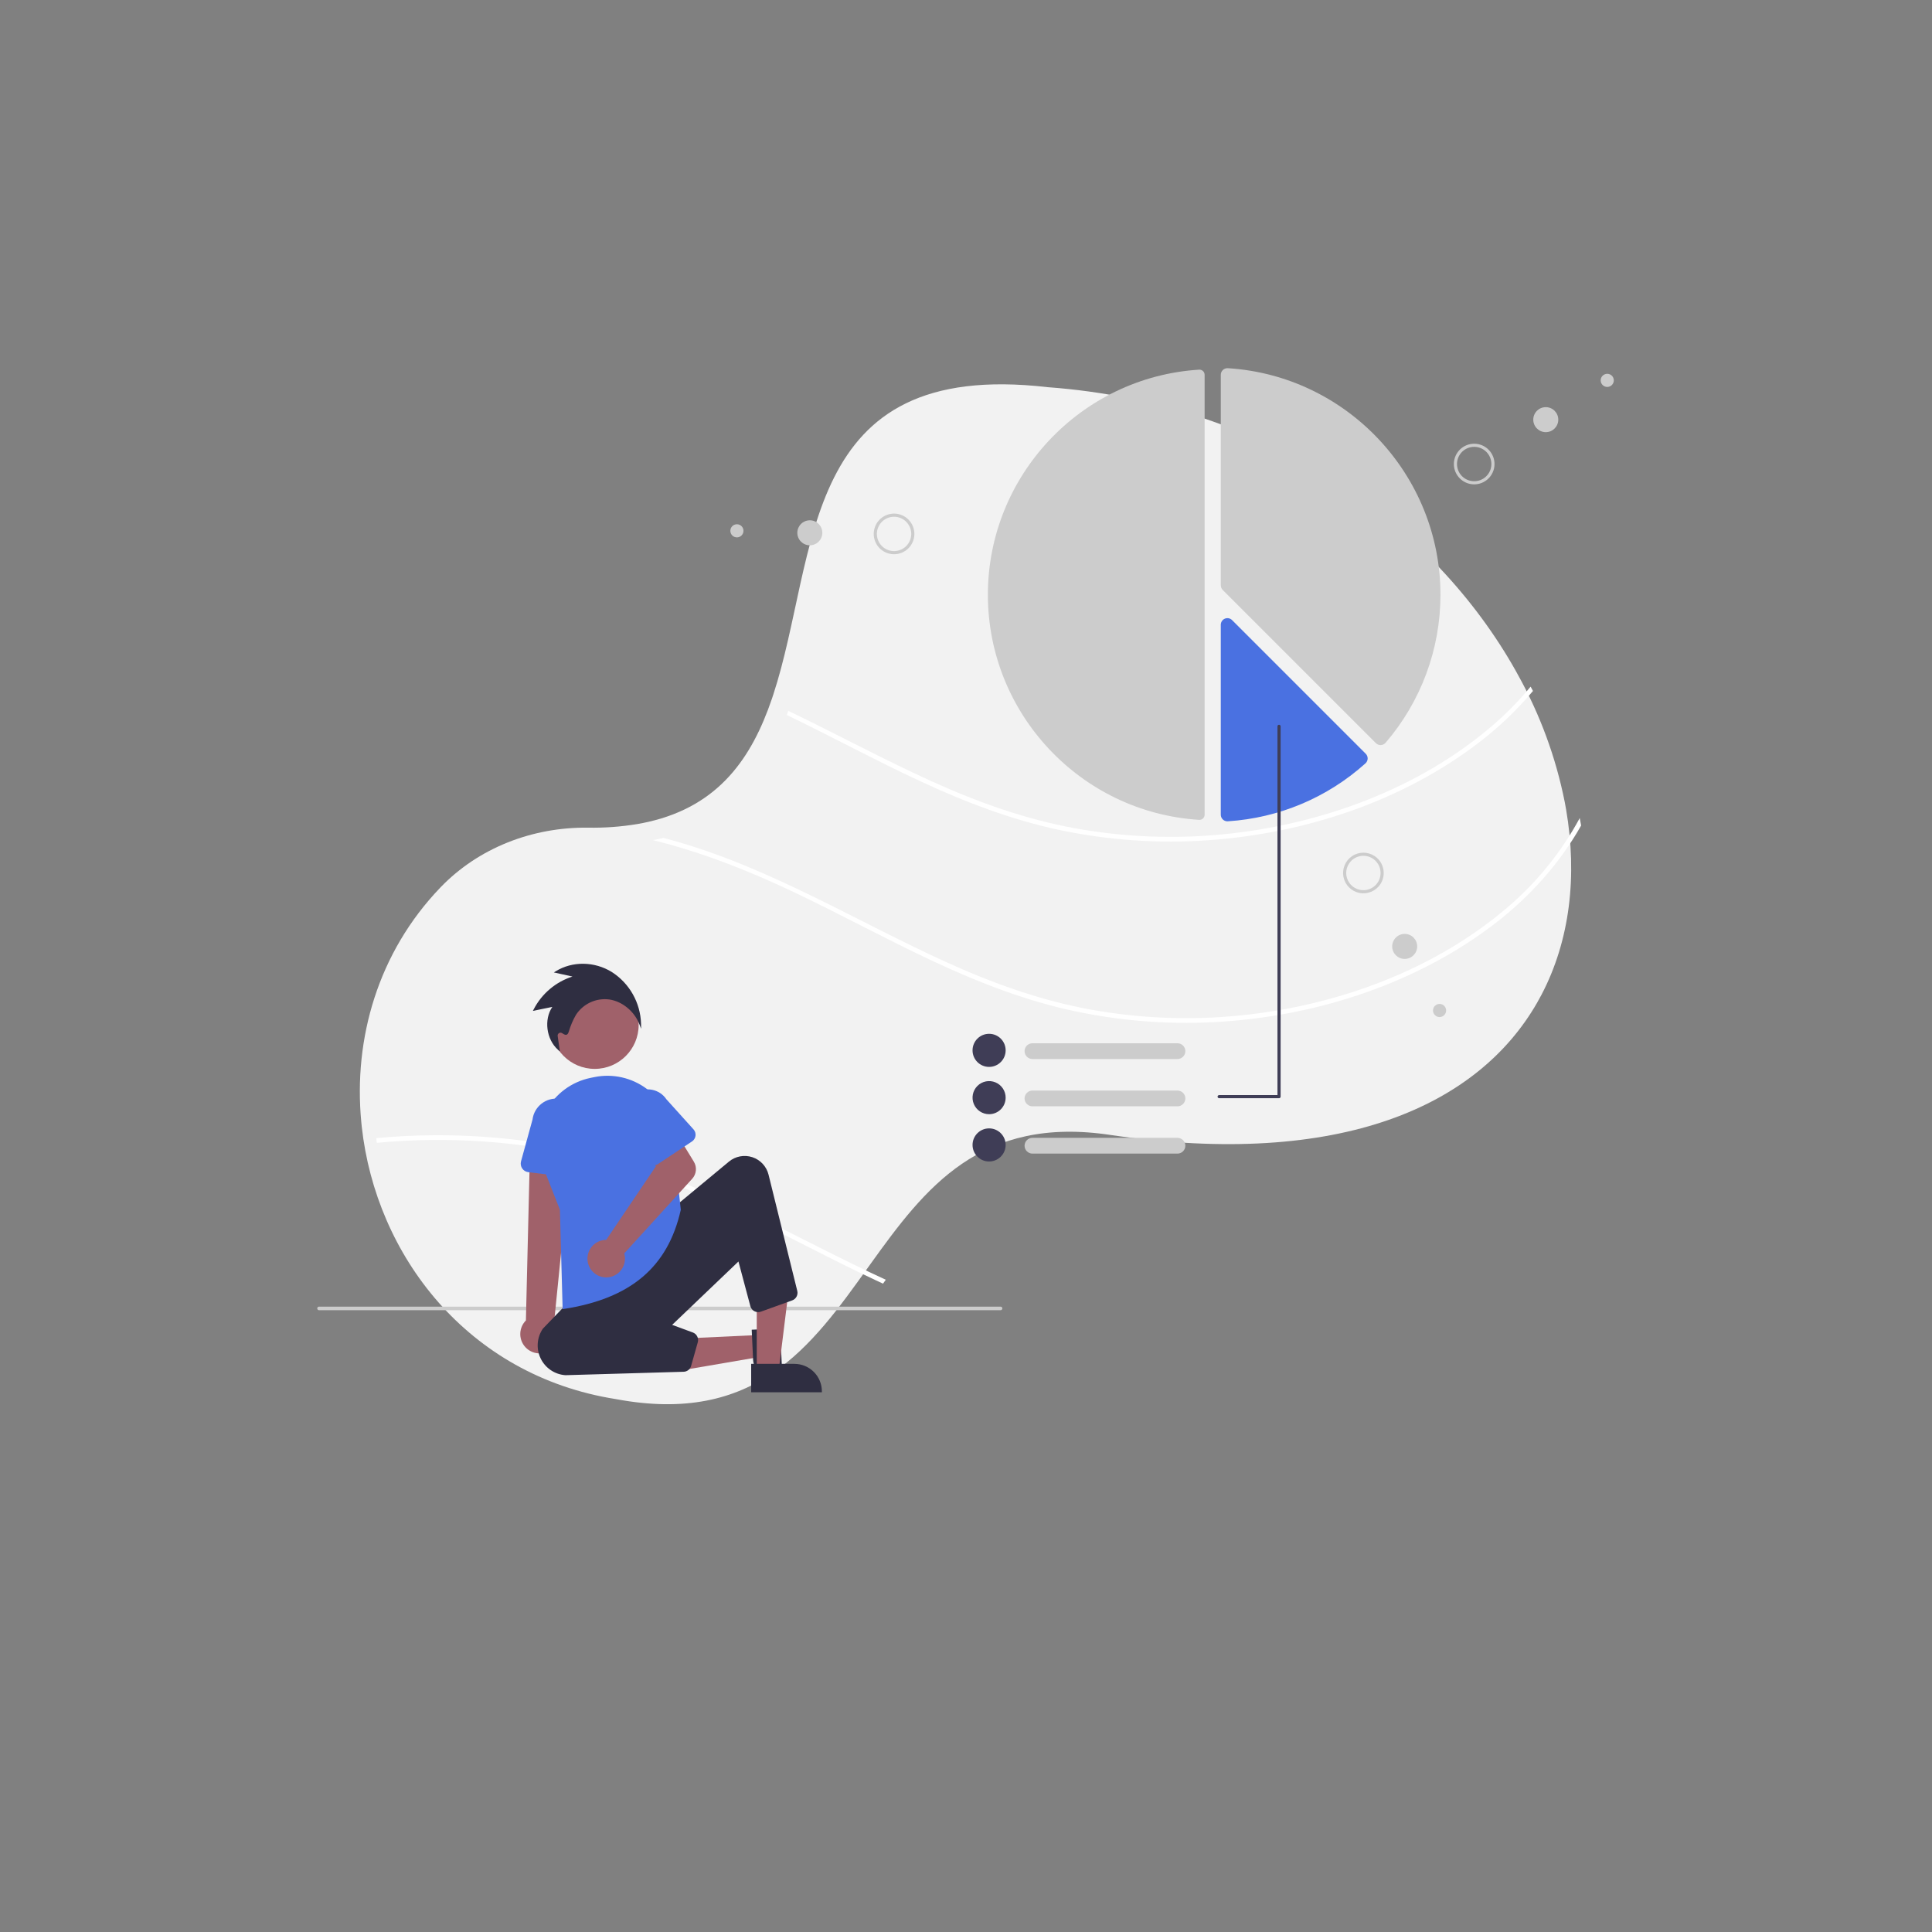 <?xml version="1.0" encoding="UTF-8" standalone="no" ?>
<!DOCTYPE svg PUBLIC "-//W3C//DTD SVG 1.1//EN" "http://www.w3.org/Graphics/SVG/1.1/DTD/svg11.dtd">
<svg xmlns="http://www.w3.org/2000/svg" xmlns:xlink="http://www.w3.org/1999/xlink" version="1.1" width="1080" height="1080" viewBox="0.27 40.1 1080 1080" xml:space="preserve">
<rect x="0.27" y="40.1" width="1080" height="1080" fill="#808080" stroke="none"/>
<desc>Created with Fabric.js 5.2.4</desc>
<defs>
</defs>
<g transform="matrix(1 0 0 1 540 540)" id="29dcad03-06dd-4cae-a55e-59ea4e64e799"  >
<rect style="stroke: none; stroke-width: 1; stroke-dasharray: none; stroke-linecap: butt; stroke-dashoffset: 0; stroke-linejoin: miter; stroke-miterlimit: 4; fill: rgb(255,255,255); fill-rule: nonzero; opacity: 1; visibility: hidden;" vector-effect="non-scaling-stroke"  x="-540" y="-540" rx="0" ry="0" width="1080" height="1080" />
</g>
<g transform="matrix(1 0 0 1 540 540)" id="9b682614-70e2-4c4b-a637-05871b4a57f6"  >
</g>
<g transform="matrix(1 0 0 1 540 540)"  >
<path style="stroke: none; stroke-width: 1; stroke-dasharray: none; stroke-linecap: butt; stroke-dashoffset: 0; stroke-linejoin: miter; stroke-miterlimit: 4; fill: rgb(242,242,242); fill-rule: nonzero; opacity: 1;" vector-effect="non-scaling-stroke"  transform=" translate(-608.4, -459.02)" d="M 930.373 515.185 C 929.578 516.714 928.748 518.216 927.892 519.71 C 895.059 576.909 818.683 612.433 689.878 593.631 C 616.744 582.448 585.598 623.467 555.439 665.482 C 554.923 666.207 554.408 666.932 553.883 667.657 C 522.3 711.716 491.032 755.897 412.847 741.211 C 329.963 728.106 278.81 660.807 270.894 588.957 C 270.798 588.083 270.711 587.201 270.632 586.327 C 266.185 539.743 279.928 491.508 314.988 455.094 C 336.166 433.104 366.255 421.423 397.313 421.79 C 406.665 421.964 416.012 421.271 425.236 419.719 C 427.272 419.361 429.246 418.968 431.168 418.522 C 470.736 409.48 488.97 382.597 500.153 349.791 C 500.415 349.013 500.677 348.236 500.93 347.449 C 526.608 269.212 514.734 159.401 654.329 175.555 C 779.246 184.764 870.92 254.028 915.887 333.942 C 916.333 334.746 916.779 335.55 917.215 336.354 C 929.575 358.527 938.394 382.496 943.355 407.392 C 943.635 408.789 943.889 410.187 944.124 411.585 C 950.485 448.699 946.317 484.772 930.373 515.185 Z" stroke-linecap="round" />
</g>
<g transform="matrix(1 0 0 1 648.68 467.24)"  >
<path style="stroke: none; stroke-width: 1; stroke-dasharray: none; stroke-linecap: butt; stroke-dashoffset: 0; stroke-linejoin: miter; stroke-miterlimit: 4; fill: rgb(255,255,255); fill-rule: nonzero; opacity: 1;" vector-effect="non-scaling-stroke"  transform=" translate(-708.68, -377.24)" d="M 917.215 336.354 C 908.253 347.005 898.155 356.646 887.1 365.106 C 844.037 398.131 789.494 416.041 735.685 419.798 C 708.032 421.742 680.242 419.854 653.106 414.189 C 625.498 408.405 599.166 398.218 573.663 386.319 C 548.86 374.743 524.79 361.69 500.153 349.791 C 500.415 349.013 500.677 348.236 500.93 347.449 C 527.796 360.38 554.111 374.629 581.29 386.948 C 606.898 398.559 633.405 408.029 661.126 413.097 C 688.785 418.118 717.013 419.224 744.981 416.382 C 798.642 410.982 853.228 391.185 894.483 355.767 C 902.228 349.117 909.39 341.816 915.887 333.942 C 916.333 334.746 916.779 335.55 917.215 336.354 Z" stroke-linecap="round" />
</g>
<g transform="matrix(1 0 0 1 613.08 372.57)"  >
<path style="stroke: none; stroke-width: 1; stroke-dasharray: none; stroke-linecap: butt; stroke-dashoffset: 0; stroke-linejoin: miter; stroke-miterlimit: 4; fill: rgb(204,204,204); fill-rule: nonzero; opacity: 1;" vector-effect="non-scaling-stroke"  transform=" translate(-673.08, -282.57)" d="M 730.774 156.736 Q 730.68 156.736 730.586 156.742 C 664.37 160.89 612.5 216.161 612.5 282.572 C 612.5 348.983 664.37 404.254 730.586 408.401 C 731.386 408.455 732.172 408.173 732.754 407.622 C 733.335 407.081 733.664 406.322 733.661 405.528 L 733.661 159.616 C 733.657 158.024 732.366 156.736 730.774 156.736 Z" stroke-linecap="round" />
</g>
<g transform="matrix(1 0 0 1 744.1 351.26)"  >
<path style="stroke: none; stroke-width: 1; stroke-dasharray: none; stroke-linecap: butt; stroke-dashoffset: 0; stroke-linejoin: miter; stroke-miterlimit: 4; fill: rgb(204,204,204); fill-rule: nonzero; opacity: 1;" vector-effect="non-scaling-stroke"  transform=" translate(-804.1, -261.26)" d="M 832.015 366.6 C 831.033 366.6 830.092 366.21 829.396 365.517 L 743.779 279.9 C 743.084 279.208 742.694 278.267 742.696 277.286 L 742.696 159.616 C 742.692 158.595 743.115 157.619 743.862 156.923 C 744.611 156.219 745.618 155.857 746.644 155.922 C 813.292 160.097 865.5 215.729 865.5 282.572 C 865.502 312.934 854.617 342.291 834.821 365.313 C 834.148 366.093 833.181 366.558 832.152 366.598 Q 832.083 366.601 832.015 366.6 Z" stroke-linecap="round" />
</g>
<g transform="matrix(1 0 0 1 723.75 442.44)"  >
<path style="stroke: none; stroke-width: 1; stroke-dasharray: none; stroke-linecap: butt; stroke-dashoffset: 0; stroke-linejoin: miter; stroke-miterlimit: 4; fill: rgb(74,113,225); fill-rule: nonzero; opacity: 1;" vector-effect="non-scaling-stroke"  transform=" translate(-783.75, -352.45)" d="M 746.408 409.229 C 745.463 409.228 744.553 408.868 743.864 408.222 C 743.116 407.526 742.692 406.549 742.696 405.527 L 742.696 299.358 C 742.697 297.863 743.597 296.515 744.978 295.943 C 746.359 295.371 747.949 295.687 749.006 296.744 L 823.718 371.455 C 824.435 372.173 824.826 373.154 824.8 374.169 C 824.774 375.183 824.332 376.143 823.579 376.823 C 802.308 395.973 775.2 407.388 746.638 409.222 C 746.561 409.227 746.484 409.229 746.408 409.229 Z" stroke-linecap="round" />
</g>
<g transform="matrix(1 0 0 1 624.68 554.64)"  >
<path style="stroke: none; stroke-width: 1; stroke-dasharray: none; stroke-linecap: butt; stroke-dashoffset: 0; stroke-linejoin: miter; stroke-miterlimit: 4; fill: rgb(255,255,255); fill-rule: nonzero; opacity: 1;" vector-effect="non-scaling-stroke"  transform=" translate(-684.68, -464.64)" d="M 944.125 411.585 C 932.138 432.842 915.215 451.59 895.837 466.452 C 852.774 499.476 798.231 517.386 744.422 521.143 C 716.768 523.087 688.979 521.2 661.843 515.534 C 634.235 509.75 607.902 499.563 582.4 487.664 C 556.435 475.546 531.264 461.804 505.412 449.459 C 479.587 437.122 453.045 426.603 425.236 419.719 C 427.272 419.361 429.246 418.968 431.168 418.522 Q 433.894 419.23 436.602 419.99 C 490.979 435.192 538.97 465.15 590.027 488.293 C 615.634 499.904 642.141 509.375 669.863 514.442 C 697.522 519.463 725.75 520.569 753.717 517.727 C 807.378 512.328 861.965 492.53 903.219 457.112 C 919.548 443.154 933.156 426.297 943.355 407.392 C 943.635 408.789 943.889 410.187 944.125 411.585 Z" stroke-linecap="round" />
</g>
<g transform="matrix(1 0 0 1 353.04 716.18)"  >
<path style="stroke: none; stroke-width: 1; stroke-dasharray: none; stroke-linecap: butt; stroke-dashoffset: 0; stroke-linejoin: miter; stroke-miterlimit: 4; fill: rgb(255,255,255); fill-rule: nonzero; opacity: 1;" vector-effect="non-scaling-stroke"  transform=" translate(-413.04, -626.18)" d="M 404.277 598.218 C 457.85 613.193 505.22 642.495 555.439 665.482 C 554.923 666.207 554.408 666.932 553.883 667.657 C 552.608 667.072 551.341 666.486 550.074 665.892 C 524.109 653.775 498.939 640.032 473.087 627.687 C 446.711 615.089 419.592 604.386 391.137 597.51 C 351.804 588.036 311.172 585.146 270.894 588.957 C 270.798 588.083 270.711 587.201 270.632 586.327 C 315.532 582.089 360.83 586.119 404.277 598.218 Z" stroke-linecap="round" />
</g>
<g transform="matrix(1 0 0 1 369.1 771.52)"  >
<path style="stroke: none; stroke-width: 1; stroke-dasharray: none; stroke-linecap: butt; stroke-dashoffset: 0; stroke-linejoin: miter; stroke-miterlimit: 4; fill: rgb(204,204,204); fill-rule: nonzero; opacity: 1;" vector-effect="non-scaling-stroke"  transform=" translate(-429.1, -681.52)" d="M 619.602 682.515 L 238.602 682.515 C 238.049 682.515 237.602 682.068 237.602 681.515 C 237.602 680.963 238.049 680.515 238.602 680.515 L 619.602 680.515 C 620.154 680.515 620.602 680.963 620.602 681.515 C 620.602 682.068 620.154 682.515 619.602 682.515 Z" stroke-linecap="round" />
</g>
<g transform="matrix(1 0 0 1 332.72 613.05)"  >
<circle style="stroke: none; stroke-width: 1; stroke-dasharray: none; stroke-linecap: butt; stroke-dashoffset: 0; stroke-linejoin: miter; stroke-miterlimit: 4; fill: rgb(160,97,106); fill-rule: nonzero; opacity: 1;" vector-effect="non-scaling-stroke"  cx="0" cy="0" r="24.561" />
</g>
<g transform="matrix(1 0 0 1 401.29 796.5)"  >
<polygon style="stroke: none; stroke-width: 1; stroke-dasharray: none; stroke-linecap: butt; stroke-dashoffset: 0; stroke-linejoin: miter; stroke-miterlimit: 4; fill: rgb(160,97,106); fill-rule: nonzero; opacity: 1;" vector-effect="non-scaling-stroke"  points="23.33,-10.14 23.9,2.1 -23.06,10.14 -23.9,-7.93 23.33,-10.14 " />
</g>
<g transform="matrix(1 0 0 1 429.06 796.63)"  >
<path style="stroke: none; stroke-width: 1; stroke-dasharray: none; stroke-linecap: butt; stroke-dashoffset: 0; stroke-linejoin: miter; stroke-miterlimit: 4; fill: rgb(47,46,65); fill-rule: nonzero; opacity: 1;" vector-effect="non-scaling-stroke"  transform=" translate(-489.06, -706.63)" d="M 496.345 692.677 L 497.649 720.517 L 497.149 720.541 C 493.291 720.795 489.448 719.865 486.132 717.876 C 483.134 715.966 481.408 713.319 481.272 710.425 L 481.272 710.424 L 480.476 693.42 Z" stroke-linecap="round" />
</g>
<g transform="matrix(1 0 0 1 432.35 782.86)"  >
<polygon style="stroke: none; stroke-width: 1; stroke-dasharray: none; stroke-linecap: butt; stroke-dashoffset: 0; stroke-linejoin: miter; stroke-miterlimit: 4; fill: rgb(160,97,106); fill-rule: nonzero; opacity: 1;" vector-effect="non-scaling-stroke"  points="-9.04,23.64 3.21,23.64 9.05,-23.64 -9.05,-23.64 -9.04,23.64 " />
</g>
<g transform="matrix(1 0 0 1 439.95 810.45)"  >
<path style="stroke: none; stroke-width: 1; stroke-dasharray: none; stroke-linecap: butt; stroke-dashoffset: 0; stroke-linejoin: miter; stroke-miterlimit: 4; fill: rgb(47,46,65); fill-rule: nonzero; opacity: 1;" vector-effect="non-scaling-stroke"  transform=" translate(-499.95, -720.45)" d="M 480.179 712.505 L 504.323 712.504 L 504.324 712.504 C 508.405 712.504 512.319 714.125 515.204 717.011 C 518.09 719.896 519.711 723.81 519.711 727.89 L 519.711 728.39 L 480.18 728.392 Z" stroke-linecap="round" />
</g>
<g transform="matrix(1 0 0 1 305.48 739.03)"  >
<path style="stroke: none; stroke-width: 1; stroke-dasharray: none; stroke-linecap: butt; stroke-dashoffset: 0; stroke-linejoin: miter; stroke-miterlimit: 4; fill: rgb(160,97,106); fill-rule: nonzero; opacity: 1;" vector-effect="non-scaling-stroke"  transform=" translate(-365.48, -649.03)" d="M 367.564 705.053 C 370.283 703.405 372.133 700.638 372.616 697.496 C 373.098 694.353 372.164 691.159 370.065 688.771 L 379.85 591.417 L 356.545 593.046 L 354.255 688.23 C 350.393 692.108 350.042 698.261 353.437 702.553 C 356.833 706.845 362.902 707.919 367.564 705.053 Z" stroke-linecap="round" />
</g>
<g transform="matrix(1 0 0 1 308.24 676.27)"  >
<path style="stroke: none; stroke-width: 1; stroke-dasharray: none; stroke-linecap: butt; stroke-dashoffset: 0; stroke-linejoin: miter; stroke-miterlimit: 4; fill: rgb(74,113,225); fill-rule: nonzero; opacity: 1;" vector-effect="non-scaling-stroke"  transform=" translate(-368.24, -586.27)" d="M 379.736 608.292 L 355.587 605.349 C 354.197 605.18 352.949 604.414 352.169 603.25 C 351.389 602.087 351.154 600.642 351.525 599.291 L 357.956 575.905 C 358.889 568.59 365.566 563.41 372.883 564.324 C 380.2 565.237 385.398 571.9 384.504 579.219 L 385.134 603.387 C 385.17 604.787 384.595 606.134 383.558 607.076 C 382.522 608.018 381.127 608.462 379.736 608.292 Z" stroke-linecap="round" />
</g>
<g transform="matrix(1 0 0 1 373.46 747.56)"  >
<path style="stroke: none; stroke-width: 1; stroke-dasharray: none; stroke-linecap: butt; stroke-dashoffset: 0; stroke-linejoin: miter; stroke-miterlimit: 4; fill: rgb(47,46,65); fill-rule: nonzero; opacity: 1;" vector-effect="non-scaling-stroke"  transform=" translate(-433.46, -657.56)" d="M 376.358 718.843 C 370.401 718.436 365.118 714.872 362.509 709.502 C 359.899 704.132 360.363 697.776 363.723 692.841 L 379.497 676.465 L 436.997 624.965 L 467.738 599.456 C 471.384 596.431 476.33 595.493 480.831 596.974 C 485.331 598.455 488.754 602.147 489.891 606.746 L 505.951 671.715 C 506.509 673.954 505.279 676.252 503.107 677.029 L 485.598 683.332 C 484.413 683.759 483.103 683.669 481.986 683.085 C 480.87 682.501 480.05 681.475 479.726 680.258 L 473.066 655.282 L 436.008 690.709 L 447.57 694.965 C 449.768 695.784 450.974 698.149 450.346 700.409 L 446.61 713.647 C 446.081 715.542 444.377 716.871 442.41 716.922 Z" stroke-linecap="round" />
</g>
<g transform="matrix(1 0 0 1 340.98 706.69)"  >
<path style="stroke: none; stroke-width: 1; stroke-dasharray: none; stroke-linecap: butt; stroke-dashoffset: 0; stroke-linejoin: miter; stroke-miterlimit: 4; fill: rgb(74,113,225); fill-rule: nonzero; opacity: 1;" vector-effect="non-scaling-stroke"  transform=" translate(-400.98, -616.69)" d="M 374.787 681.917 L 373.266 626.363 L 363.672 601.997 C 359.707 591.935 360.387 580.635 365.529 571.12 C 370.672 561.606 379.753 554.847 390.343 552.652 Q 391.528 552.405 392.705 552.172 L 392.705 552.172 C 402.854 550.157 413.382 552.525 421.691 558.691 C 430 564.857 435.316 574.247 436.328 584.544 L 440.837 626.366 L 440.819 626.446 C 433.63 658.424 412.826 676.023 375.349 681.83 Z" stroke-linecap="round" />
</g>
<g transform="matrix(1 0 0 1 358.97 712.69)"  >
<path style="stroke: none; stroke-width: 1; stroke-dasharray: none; stroke-linecap: butt; stroke-dashoffset: 0; stroke-linejoin: miter; stroke-miterlimit: 4; fill: rgb(160,97,106); fill-rule: nonzero; opacity: 1;" vector-effect="non-scaling-stroke"  transform=" translate(-418.97, -622.69)" d="M 397.478 643.328 C 398.025 643.244 398.578 643.203 399.131 643.206 L 426.89 602.109 L 421.633 591.269 L 436.956 581.196 L 448.128 599.483 C 449.982 602.517 449.61 606.411 447.216 609.04 L 409.224 650.754 C 410.445 654.944 408.947 659.452 405.46 662.078 C 401.973 664.703 397.226 664.897 393.537 662.565 C 389.848 660.232 387.987 655.861 388.863 651.585 C 389.739 647.309 393.169 644.022 397.478 643.328 Z" stroke-linecap="round" />
</g>
<g transform="matrix(1 0 0 1 369.51 670.29)"  >
<path style="stroke: none; stroke-width: 1; stroke-dasharray: none; stroke-linecap: butt; stroke-dashoffset: 0; stroke-linejoin: miter; stroke-miterlimit: 4; fill: rgb(74,113,225); fill-rule: nonzero; opacity: 1;" vector-effect="non-scaling-stroke"  transform=" translate(-429.51, -580.29)" d="M 424.461 601.345 C 423.201 600.993 422.156 600.11 421.6 598.925 L 412 578.482 C 408.188 572.745 409.738 565.005 415.464 561.177 C 421.19 557.349 428.934 558.876 432.779 564.591 L 447.947 581.423 C 448.823 582.395 449.232 583.701 449.068 584.999 C 448.904 586.297 448.184 587.46 447.094 588.184 L 428.163 600.76 C 427.073 601.484 425.721 601.698 424.461 601.345 Z" stroke-linecap="round" />
</g>
<g transform="matrix(1 0 0 1 617.95 627.7)"  >
<path style="stroke: none; stroke-width: 1; stroke-dasharray: none; stroke-linecap: butt; stroke-dashoffset: 0; stroke-linejoin: miter; stroke-miterlimit: 4; fill: rgb(204,204,204); fill-rule: nonzero; opacity: 1;" vector-effect="non-scaling-stroke"  transform=" translate(-677.95, -537.7)" d="M 718.485 542.101 L 637.415 542.101 C 634.981 542.101 633.009 540.129 633.009 537.695 C 633.009 535.262 634.981 533.289 637.415 533.289 L 718.485 533.289 C 720.918 533.289 722.891 535.262 722.891 537.695 C 722.891 540.129 720.918 542.101 718.485 542.101 Z" stroke-linecap="round" />
</g>
<g transform="matrix(1 0 0 1 553.18 627.25)"  >
<path style="stroke: none; stroke-width: 1; stroke-dasharray: none; stroke-linecap: butt; stroke-dashoffset: 0; stroke-linejoin: miter; stroke-miterlimit: 4; fill: rgb(63,61,86); fill-rule: nonzero; opacity: 1;" vector-effect="non-scaling-stroke"  transform=" translate(-613.18, -537.25)" d="M 613.182 546.507 C 608.072 546.507 603.929 542.365 603.929 537.255 C 603.929 532.145 608.072 528.002 613.182 528.002 C 618.292 528.002 622.434 532.145 622.434 537.255 C 622.429 542.362 618.289 546.502 613.182 546.507 Z" stroke-linecap="round" />
</g>
<g transform="matrix(1 0 0 1 617.95 654.13)"  >
<path style="stroke: none; stroke-width: 1; stroke-dasharray: none; stroke-linecap: butt; stroke-dashoffset: 0; stroke-linejoin: miter; stroke-miterlimit: 4; fill: rgb(204,204,204); fill-rule: nonzero; opacity: 1;" vector-effect="non-scaling-stroke"  transform=" translate(-677.95, -564.13)" d="M 718.485 568.537 L 637.415 568.537 C 634.981 568.537 633.009 566.565 633.009 564.131 C 633.009 561.698 634.981 559.725 637.415 559.725 L 718.485 559.725 C 720.918 559.725 722.891 561.698 722.891 564.131 C 722.891 566.565 720.918 568.537 718.485 568.537 Z" stroke-linecap="round" />
</g>
<g transform="matrix(1 0 0 1 553.18 653.69)"  >
<path style="stroke: none; stroke-width: 1; stroke-dasharray: none; stroke-linecap: butt; stroke-dashoffset: 0; stroke-linejoin: miter; stroke-miterlimit: 4; fill: rgb(63,61,86); fill-rule: nonzero; opacity: 1;" vector-effect="non-scaling-stroke"  transform=" translate(-613.18, -563.69)" d="M 613.182 572.943 C 609.439 572.943 606.066 570.689 604.634 567.231 C 603.201 563.774 603.993 559.794 606.639 557.148 C 609.285 554.502 613.265 553.71 616.723 555.142 C 620.18 556.575 622.434 559.948 622.434 563.691 C 622.429 568.798 618.289 572.937 613.182 572.943 Z" stroke-linecap="round" />
</g>
<g transform="matrix(1 0 0 1 617.95 680.57)"  >
<path style="stroke: none; stroke-width: 1; stroke-dasharray: none; stroke-linecap: butt; stroke-dashoffset: 0; stroke-linejoin: miter; stroke-miterlimit: 4; fill: rgb(204,204,204); fill-rule: nonzero; opacity: 1;" vector-effect="non-scaling-stroke"  transform=" translate(-677.95, -590.57)" d="M 718.485 594.973 L 637.415 594.973 C 634.981 594.973 633.009 593 633.009 590.567 C 633.009 588.134 634.981 586.161 637.415 586.161 L 718.485 586.161 C 720.918 586.161 722.891 588.134 722.891 590.567 C 722.891 593 720.918 594.973 718.485 594.973 Z" stroke-linecap="round" />
</g>
<g transform="matrix(1 0 0 1 553.18 680.13)"  >
<path style="stroke: none; stroke-width: 1; stroke-dasharray: none; stroke-linecap: butt; stroke-dashoffset: 0; stroke-linejoin: miter; stroke-miterlimit: 4; fill: rgb(63,61,86); fill-rule: nonzero; opacity: 1;" vector-effect="non-scaling-stroke"  transform=" translate(-613.18, -590.13)" d="M 613.182 599.379 C 608.072 599.379 603.929 595.237 603.929 590.127 C 603.929 585.016 608.072 580.874 613.182 580.874 C 618.292 580.874 622.434 585.016 622.434 590.127 C 622.429 595.234 618.289 599.373 613.182 599.379 Z" stroke-linecap="round" />
</g>
<g transform="matrix(1 0 0 1 698.52 549.63)"  >
<path style="stroke: none; stroke-width: 1; stroke-dasharray: none; stroke-linecap: butt; stroke-dashoffset: 0; stroke-linejoin: miter; stroke-miterlimit: 4; fill: rgb(63,61,86); fill-rule: nonzero; opacity: 1;" vector-effect="non-scaling-stroke"  transform=" translate(-758.52, -459.63)" d="M 741.777 564.012 L 775.262 564.012 C 775.749 564.012 776.144 563.618 776.144 563.131 L 776.144 356.12 C 776.144 355.634 775.749 355.239 775.262 355.239 C 774.776 355.239 774.381 355.634 774.381 356.12 L 774.381 562.25 L 741.777 562.25 C 741.461 562.249 741.169 562.417 741.011 562.69 C 740.853 562.963 740.853 563.3 741.011 563.573 C 741.169 563.846 741.461 564.014 741.777 564.012 Z" stroke-linecap="round" />
</g>
<g transform="matrix(1 0 0 1 824.35 299.5)"  >
<path style="stroke: none; stroke-width: 1; stroke-dasharray: none; stroke-linecap: butt; stroke-dashoffset: 0; stroke-linejoin: miter; stroke-miterlimit: 4; fill: rgb(204,204,204); fill-rule: nonzero; opacity: 1;" vector-effect="non-scaling-stroke"  transform=" translate(-884.35, -209.5)" d="M 885.263 220.82 L 885.263 220.82 C 879.01 221.324 873.534 216.663 873.03 210.411 C 872.526 204.159 877.186 198.682 883.439 198.178 C 889.691 197.674 895.168 202.335 895.672 208.587 C 896.176 214.839 891.515 220.316 885.263 220.82 Z M 885.123 219.078 L 885.123 219.078 C 890.413 218.652 894.356 214.018 893.93 208.727 C 893.504 203.437 888.87 199.494 883.579 199.92 C 878.289 200.346 874.345 204.98 874.772 210.271 C 874.976 212.811 876.182 215.167 878.123 216.818 C 880.064 218.47 882.582 219.283 885.123 219.078 Z" stroke-linecap="round" />
</g>
<g transform="matrix(1 0 0 1 864.37 274.69)"  >
<circle style="stroke: none; stroke-width: 1; stroke-dasharray: none; stroke-linecap: butt; stroke-dashoffset: 0; stroke-linejoin: miter; stroke-miterlimit: 4; fill: rgb(204,204,204); fill-rule: nonzero; opacity: 1;" vector-effect="non-scaling-stroke"  cx="0" cy="0" r="6.989" />
</g>
<g transform="matrix(1 0 0 1 898.73 252.73)"  >
<circle style="stroke: none; stroke-width: 1; stroke-dasharray: none; stroke-linecap: butt; stroke-dashoffset: 0; stroke-linejoin: miter; stroke-miterlimit: 4; fill: rgb(204,204,204); fill-rule: nonzero; opacity: 1;" vector-effect="non-scaling-stroke"  cx="0" cy="0" r="3.671" />
</g>
<g transform="matrix(1 0 0 1 762.42 528.11)"  >
<path style="stroke: none; stroke-width: 1; stroke-dasharray: none; stroke-linecap: butt; stroke-dashoffset: 0; stroke-linejoin: miter; stroke-miterlimit: 4; fill: rgb(204,204,204); fill-rule: nonzero; opacity: 1;" vector-effect="non-scaling-stroke"  transform=" translate(-822.42, -438.11)" d="M 831.896 444.374 C 829.364 448.207 824.772 450.137 820.262 449.264 C 815.752 448.391 812.212 444.887 811.292 440.386 C 810.373 435.885 812.255 431.274 816.062 428.702 C 819.868 426.13 824.849 426.105 828.682 428.637 L 828.682 428.637 C 833.909 432.099 835.347 439.139 831.896 444.374 Z M 814.402 432.815 C 812.259 436.058 812.281 440.272 814.457 443.493 C 816.633 446.714 820.535 448.307 824.344 447.529 C 828.152 446.751 831.117 443.755 831.855 439.939 C 832.594 436.123 830.961 432.238 827.718 430.095 L 827.718 430.095 C 823.289 427.175 817.332 428.392 814.402 432.815 Z" stroke-linecap="round" />
</g>
<g transform="matrix(1 0 0 1 785.5 569.15)"  >
<circle style="stroke: none; stroke-width: 1; stroke-dasharray: none; stroke-linecap: butt; stroke-dashoffset: 0; stroke-linejoin: miter; stroke-miterlimit: 4; fill: rgb(204,204,204); fill-rule: nonzero; opacity: 1;" vector-effect="non-scaling-stroke"  cx="0" cy="0" r="6.989" />
</g>
<g transform="matrix(1 0 0 1 805 604.97)"  >
<circle style="stroke: none; stroke-width: 1; stroke-dasharray: none; stroke-linecap: butt; stroke-dashoffset: 0; stroke-linejoin: miter; stroke-miterlimit: 4; fill: rgb(204,204,204); fill-rule: nonzero; opacity: 1;" vector-effect="non-scaling-stroke"  cx="0" cy="0" r="3.671" />
</g>
<g transform="matrix(1 0 0 1 500.05 338.56)"  >
<path style="stroke: none; stroke-width: 1; stroke-dasharray: none; stroke-linecap: butt; stroke-dashoffset: 0; stroke-linejoin: miter; stroke-miterlimit: 4; fill: rgb(204,204,204); fill-rule: nonzero; opacity: 1;" vector-effect="non-scaling-stroke"  transform=" translate(-560.05, -248.56)" d="M 549.879 253.62 C 547.088 248.003 549.378 241.186 554.996 238.395 C 560.613 235.604 567.43 237.894 570.221 243.512 C 573.013 249.129 570.722 255.946 565.105 258.737 L 565.105 258.737 C 559.487 261.521 552.676 259.232 549.879 253.62 Z M 568.656 244.289 C 566.927 240.808 563.27 238.712 559.392 238.978 C 555.515 239.244 552.179 241.82 550.94 245.505 C 549.702 249.189 550.805 253.257 553.736 255.811 C 556.666 258.365 560.846 258.902 564.327 257.172 L 564.327 257.172 C 569.075 254.806 571.012 249.043 568.656 244.289 Z" stroke-linecap="round" />
</g>
<g transform="matrix(1 0 0 1 452.97 337.94)"  >
<circle style="stroke: none; stroke-width: 1; stroke-dasharray: none; stroke-linecap: butt; stroke-dashoffset: 0; stroke-linejoin: miter; stroke-miterlimit: 4; fill: rgb(204,204,204); fill-rule: nonzero; opacity: 1;" vector-effect="non-scaling-stroke"  cx="0" cy="0" r="6.989" />
</g>
<g transform="matrix(1 0 0 1 412.21 336.83)"  >
<circle style="stroke: none; stroke-width: 1; stroke-dasharray: none; stroke-linecap: butt; stroke-dashoffset: 0; stroke-linejoin: miter; stroke-miterlimit: 4; fill: rgb(204,204,204); fill-rule: nonzero; opacity: 1;" vector-effect="non-scaling-stroke"  cx="0" cy="0" r="3.671" />
</g>
<g transform="matrix(1 0 0 1 328.41 603.36)"  >
<path style="stroke: none; stroke-width: 1; stroke-dasharray: none; stroke-linecap: butt; stroke-dashoffset: 0; stroke-linejoin: miter; stroke-miterlimit: 4; fill: rgb(47,46,65); fill-rule: nonzero; opacity: 1;" vector-effect="non-scaling-stroke"  transform=" translate(-388.41, -513.37)" d="M 418.676 525.199 L 417.652 522.589 C 414.828 515.391 408.074 509.857 400.846 508.82 C 393.486 507.857 386.229 511.222 382.208 517.462 C 380.536 520.362 379.216 523.451 378.276 526.664 C 377.954 527.621 377.629 528.313 377.006 528.523 C 376.303 528.775 375.605 528.343 374.446 527.625 C 373.919 527.298 373.251 527.305 372.731 527.643 C 372.211 527.981 371.932 528.589 372.016 529.203 L 373.231 537.873 L 372.214 536.968 C 365.602 531.083 364.243 520.007 369.02 512.98 L 358.149 515.214 L 358.639 514.279 C 363.154 505.564 370.935 498.992 380.283 495.999 L 369.87 493.706 L 370.922 493.058 C 380.247 487.313 392.55 487.475 402.262 493.46 C 412.166 499.805 418.289 510.639 418.618 522.396 Z" stroke-linecap="round" />
</g>
<g transform="matrix(NaN NaN NaN NaN 0 0)"  >
<g style=""   >
</g>
</g>
<g transform="matrix(NaN NaN NaN NaN 0 0)"  >
<g style=""   >
</g>
</g>
<g transform="matrix(NaN NaN NaN NaN 0 0)"  >
<g style=""   >
</g>
</g>
<g transform="matrix(NaN NaN NaN NaN 0 0)"  >
<g style=""   >
</g>
</g>
<g transform="matrix(NaN NaN NaN NaN 0 0)"  >
<g style=""   >
</g>
</g>
<g transform="matrix(NaN NaN NaN NaN 0 0)"  >
<g style=""   >
</g>
</g>
<g transform="matrix(NaN NaN NaN NaN 0 0)"  >
<g style=""   >
</g>
</g>
<g transform="matrix(NaN NaN NaN NaN 0 0)"  >
<g style=""   >
</g>
</g>
</svg>